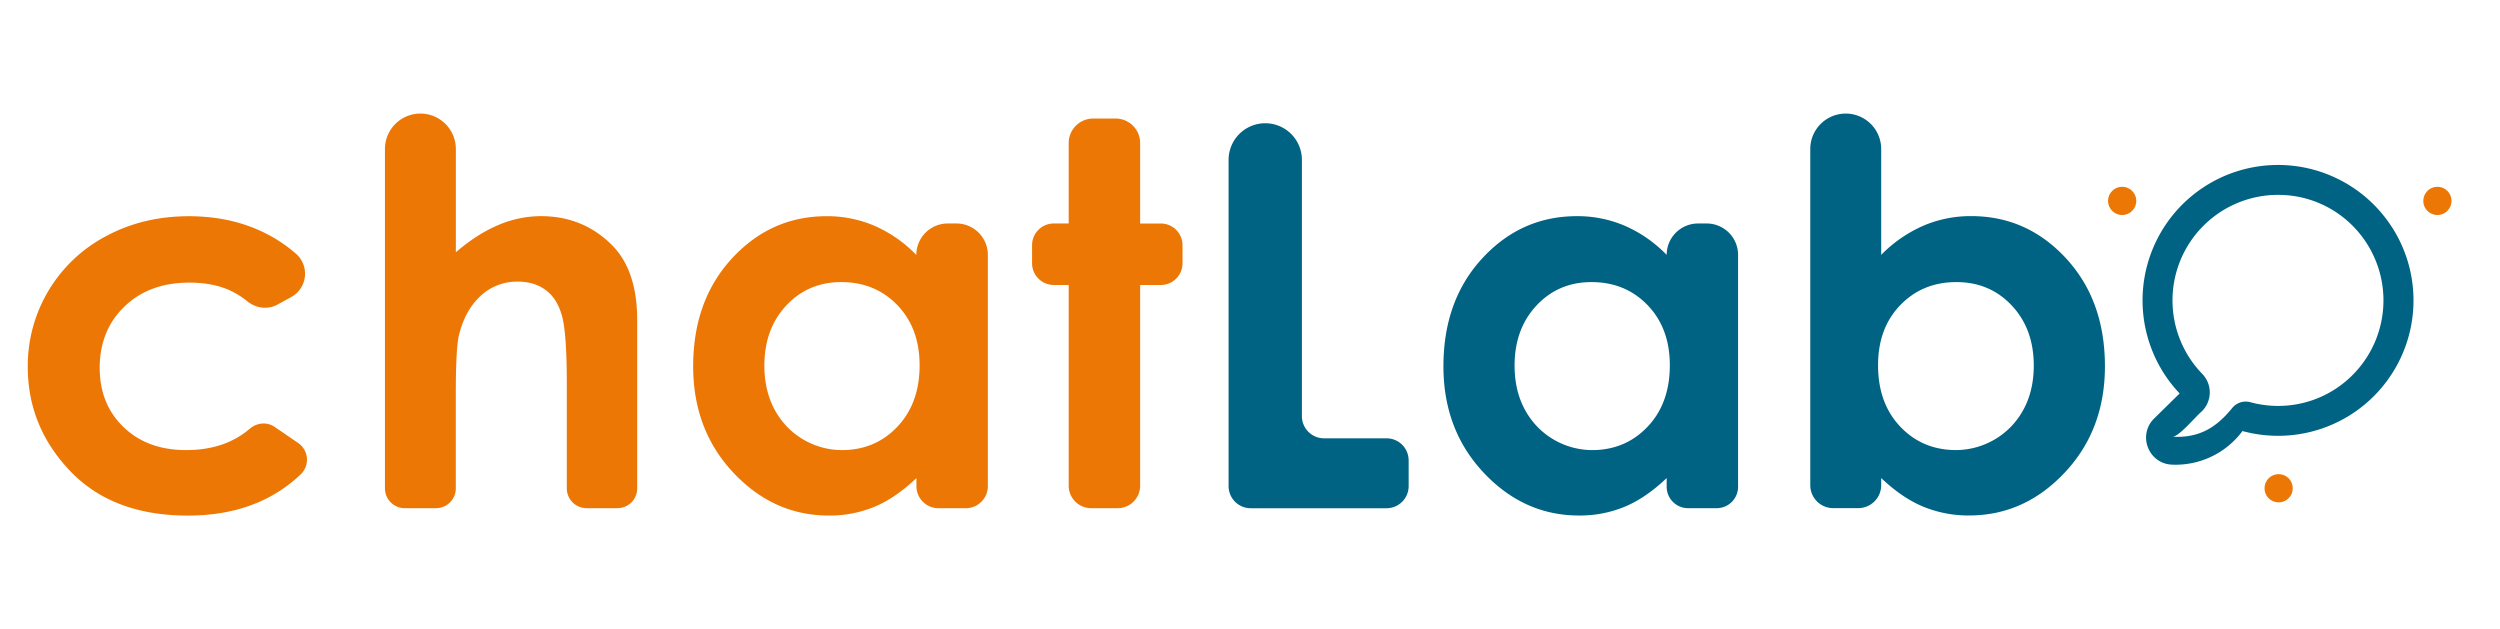 <?xml version="1.0"?>
<svg id="Capa_1" data-name="Capa 1" xmlns="http://www.w3.org/2000/svg" viewBox="0 0 1800 452.94" width="1800" height="452.94"><defs><style>.cls-1,.cls-3{fill:#ec7704;}.cls-2{fill:#006383;}.cls-3{stroke:#ec7704;stroke-miterlimit:10;}</style></defs><path class="cls-1" d="M209.76,213.83l-9.94,5.46c-7,3.84-15.41,2.71-21.63-2.25a60,60,0,0,0-14.25-8.66q-11.79-4.89-27.63-4.89-28.87,0-46.69,17.21T71.79,264.81q0,26.15,17.17,42.7T134,324.07q27.86,0,45.76-15.33c5.14-4.41,12.44-5.19,18-1.36L214.73,319a14.57,14.57,0,0,1,1.72,22.59q-31.22,29.63-81.16,29.63-54.09,0-84.69-32T20,264.15A105.53,105.53,0,0,1,76.41,170q26.66-14.32,59.63-14.32,30.53,0,54.83,12.15a105.29,105.29,0,0,1,22.27,14.88A19.15,19.15,0,0,1,209.76,213.83Z"></path><path class="cls-1" d="M302.69,81.77h0a25.53,25.53,0,0,1,25.52,25.53v74.33q15.07-13,30.34-19.5a78.28,78.28,0,0,1,30.9-6.5q30.53,0,51.43,21.1,17.91,18.28,17.9,53.7v121.2a14.25,14.25,0,0,1-14.25,14.26H422.36a14.26,14.26,0,0,1-14.26-14.26V276q0-35.61-3.39-48.23T393.12,209q-8.19-6.22-20.25-6.22A38.16,38.16,0,0,0,346,213.09q-11.22,10.36-15.55,28.26-2.26,9.24-2.27,42.21v68.07A14.25,14.25,0,0,1,314,365.89H291.41a14.25,14.25,0,0,1-14.25-14.26V107.3A25.53,25.53,0,0,1,302.69,81.77Z"></path><path class="cls-1" d="M682.42,160.91h6.22a22.6,22.6,0,0,1,22.61,22.6V350a15.92,15.92,0,0,1-15.92,15.92H675.74A15.92,15.92,0,0,1,659.82,350v-5.75q-15.06,14.32-30.21,20.63a84.51,84.51,0,0,1-32.84,6.32q-39.71,0-68.69-30.81t-29-76.58q0-47.49,28-77.82t68.12-30.33a86.54,86.54,0,0,1,34.63,7,94.84,94.84,0,0,1,29.93,20.91h0A22.6,22.6,0,0,1,682.42,160.91Zm-76.67,42.2q-23.87,0-39.63,16.86t-15.77,43.24q0,26.57,16,43.71A55.35,55.35,0,0,0,609.34,324q22-1.11,36.77-16.78,16-16.86,16-44.18,0-26.74-16-43.33T605.75,203.11Z"></path><path class="cls-1" d="M787.1,85.35h16.16A17.64,17.64,0,0,1,820.9,103v57.92h14.88a15.64,15.64,0,0,1,15.64,15.64v13a15.64,15.64,0,0,1-15.64,15.64H820.9V349.72a16.17,16.17,0,0,1-16.18,16.17H785.64a16.18,16.18,0,0,1-16.18-16.17V205.18H758.73a15.64,15.64,0,0,1-15.64-15.64v-13a15.64,15.64,0,0,1,15.64-15.64h10.73V103A17.64,17.64,0,0,1,787.1,85.35Z"></path><path class="cls-2" d="M911,88.74h0a26.38,26.38,0,0,1,26.37,26.38V299.65a15.93,15.93,0,0,0,15.93,15.93h45a15.94,15.94,0,0,1,15.93,15.94V350a15.93,15.93,0,0,1-15.93,15.93H900.51A15.93,15.93,0,0,1,884.58,350V115.12A26.38,26.38,0,0,1,911,88.74Z"></path><path class="cls-2" d="M1222.58,160.91h6.22a22.6,22.6,0,0,1,22.61,22.6v167A15.41,15.41,0,0,1,1236,365.89h-20.62A15.41,15.41,0,0,1,1200,350.48v-6.26q-15.06,14.32-30.21,20.63a84.44,84.44,0,0,1-32.84,6.32q-39.7,0-68.68-30.81t-29-76.58q0-47.49,28-77.82t68.12-30.33a86.54,86.54,0,0,1,34.63,7A94.69,94.69,0,0,1,1200,183.51h0A22.6,22.6,0,0,1,1222.58,160.91Zm-76.68,42.2q-23.85,0-39.62,16.86t-15.78,43.24q0,26.57,16.06,43.71A55.35,55.35,0,0,0,1149.5,324q21.95-1.11,36.77-16.78,16-16.86,16-44.18,0-26.74-16-43.33T1145.9,203.11Z"></path><path class="cls-2" d="M1354.46,107.3v76.21a96.94,96.94,0,0,1,30.15-20.91,86.69,86.69,0,0,1,34.66-7q40.14,0,68.21,30.33t28.07,77.82q0,45.78-29,76.58t-68.76,30.81a85.43,85.43,0,0,1-33-6.32q-15.26-6.3-30.33-20.63v5.14a16.53,16.53,0,0,1-16.53,16.53h-18a16.53,16.53,0,0,1-16.53-16.53V107.3a25.53,25.53,0,0,1,25.53-25.53h0A25.53,25.53,0,0,1,1354.46,107.3Zm54.08,95.81q-24.3,0-40.33,16.58t-16,43.33q0,27.33,16,44.18,14.88,15.68,36.92,16.78a55.58,55.58,0,0,0,43.06-17.06q16.13-17.15,16.12-43.71,0-26.37-15.83-43.24T1408.54,203.11Z"></path><path class="cls-2" d="M1722.1,163.41h0a97.5,97.5,0,0,0-86.76-44.52h0a97.5,97.5,0,0,0-81.94,52.87h0a97.51,97.51,0,0,0,4.82,97.4h0a97.12,97.12,0,0,0,11.12,14.12l-18.32,18c-12.15,11.93-4.16,32.61,12.86,33.27a60,60,0,0,0,50.7-24.19,97.5,97.5,0,0,0,107.52-147ZM1689,274.49a75.42,75.42,0,0,1-44.52,17.65c-1.43.08-2.85.12-4.28.12a76,76,0,0,1-20-2.69,12.52,12.52,0,0,0-13,4.19c-11.43,14.07-23.72,21.7-43,20.68,4.28.23,16.32-14.08,20.3-17.53a19.1,19.1,0,0,0,1.31-27.51l-.87-.92a76,76,0,0,1,51.42-128.08c2-.09,4-.11,6-.06A75,75,0,0,1,1680.73,152,76.1,76.1,0,0,1,1689,274.49Z"></path><circle class="cls-3" cx="1754.93" cy="144.65" r="9.67"></circle><circle class="cls-3" cx="1640.62" cy="351.55" r="9.67"></circle><circle class="cls-3" cx="1527.96" cy="144.65" r="9.67"></circle></svg>